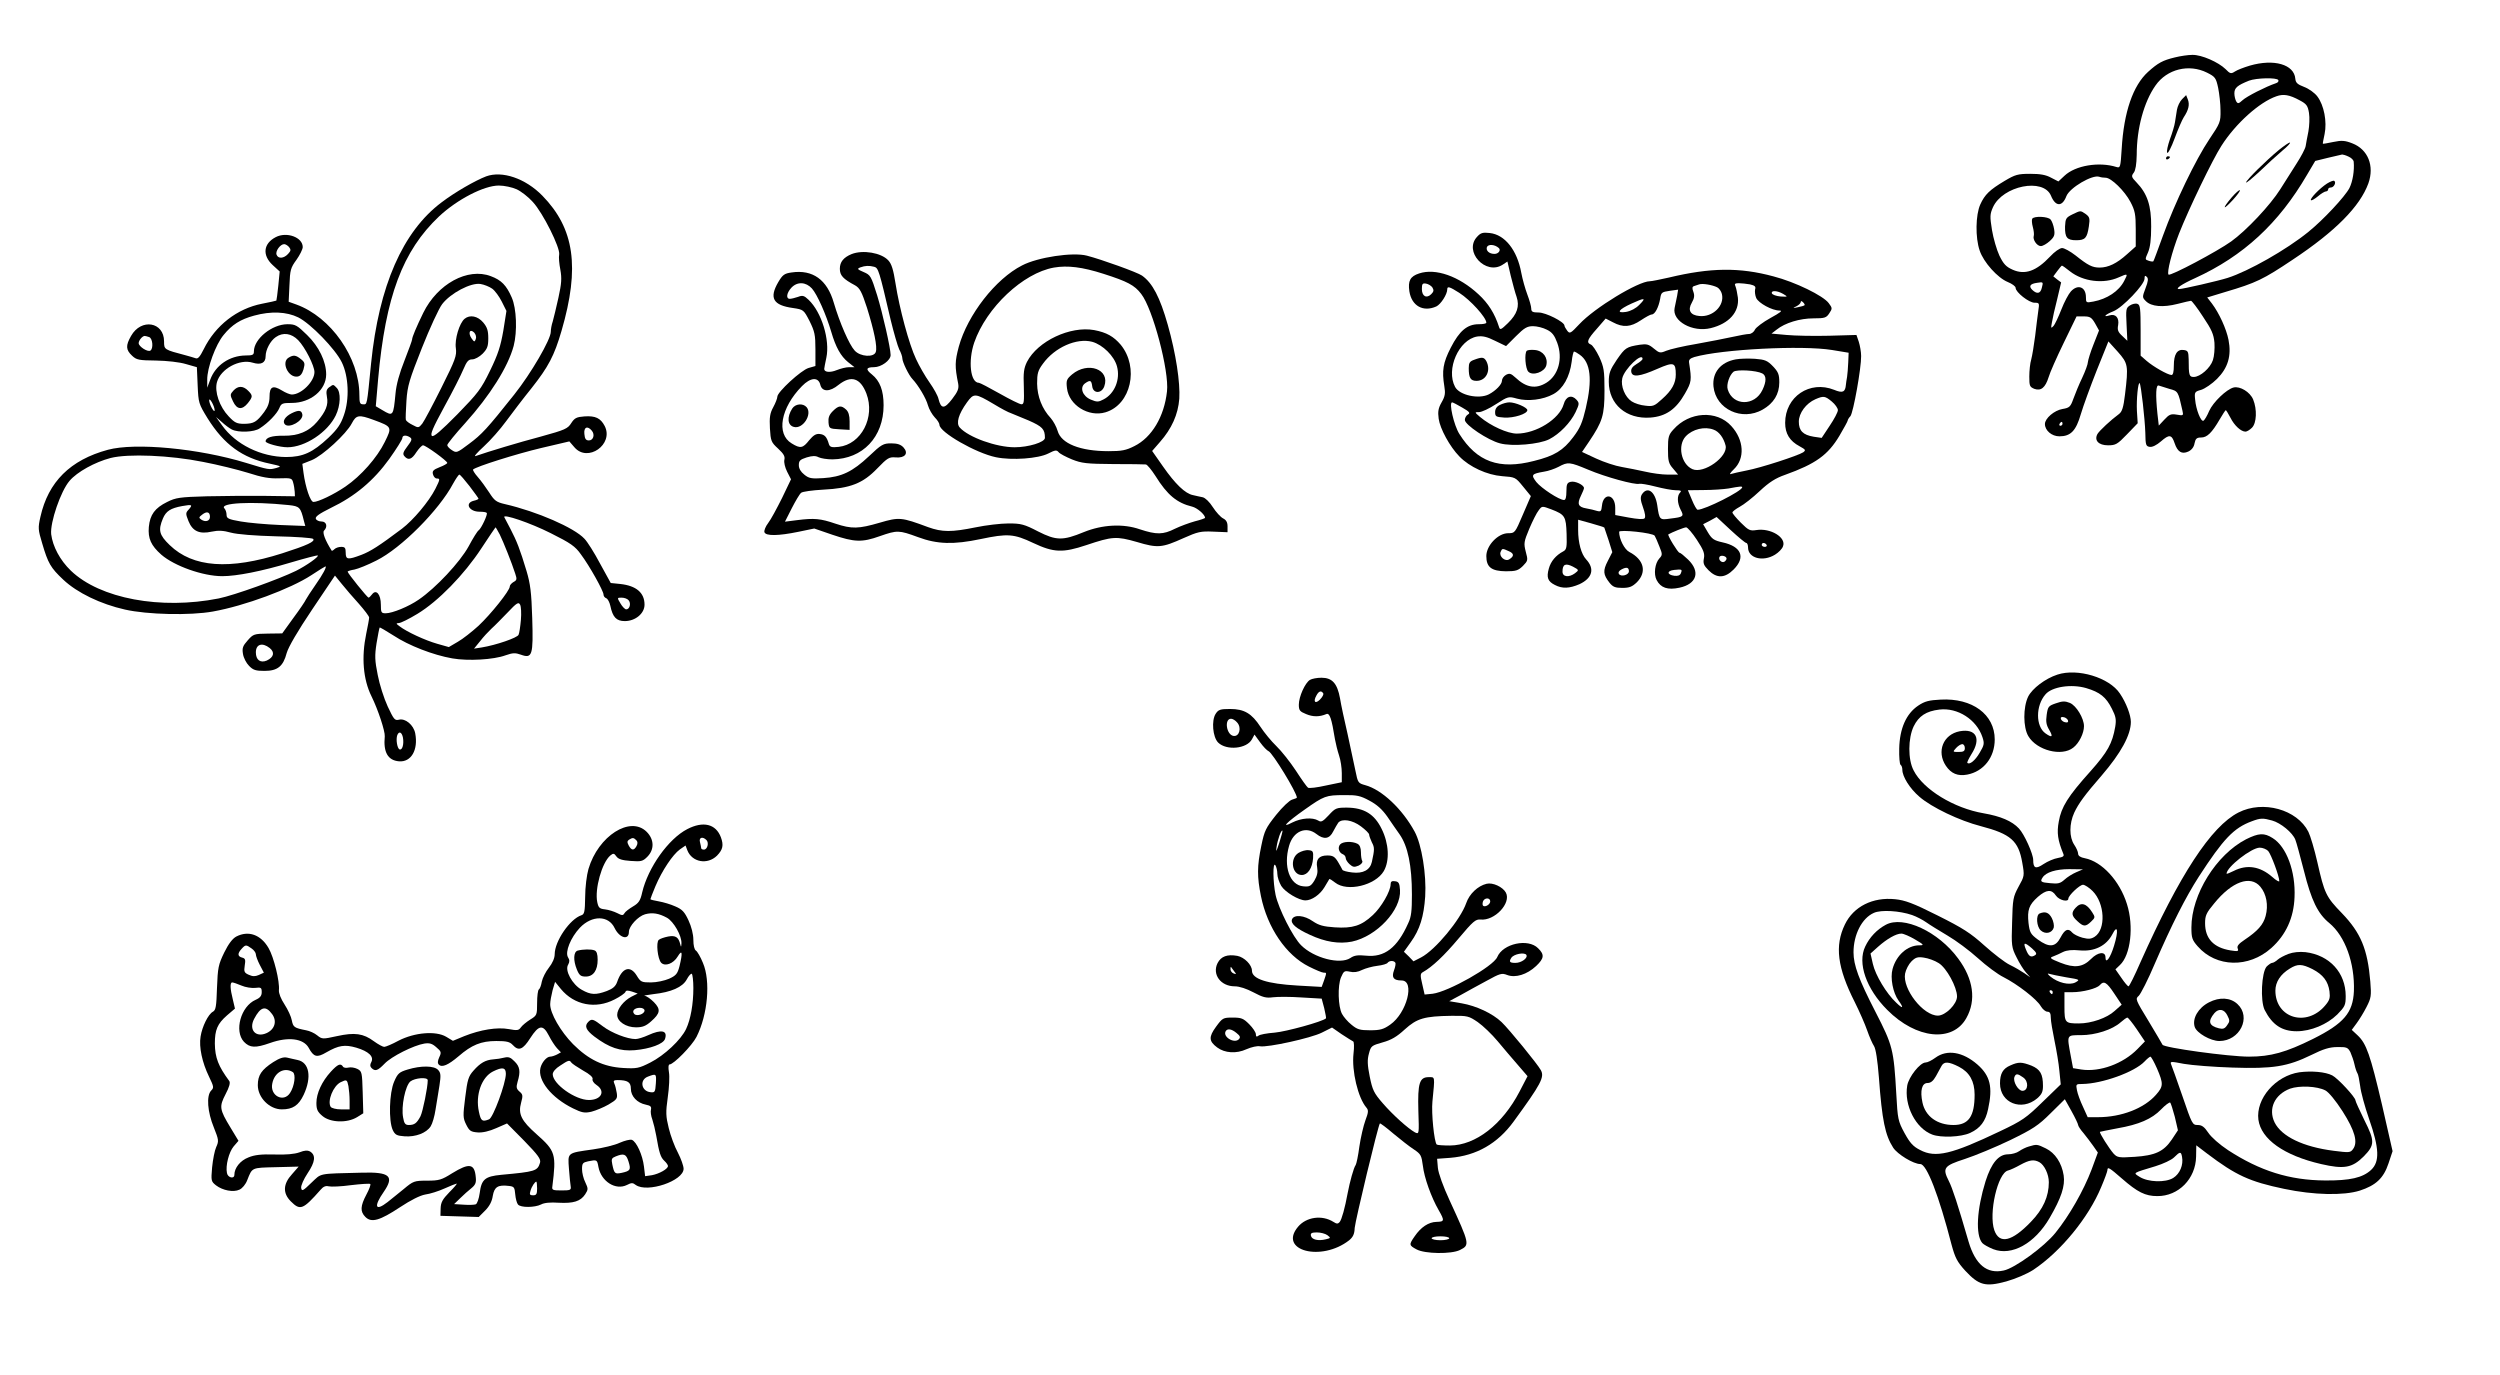  <svg version="1.0" xmlns="http://www.w3.org/2000/svg"
 width="1280pt" height="704pt" viewBox="0 0 1280 704"
 preserveAspectRatio="xMidYMid meet"><g transform="translate(0,704) scale(0.1,-0.1)"
fill="#000000" stroke="none">
<path d="M11135 6746 c-62 -15 -86 -28 -137 -74 -77 -70 -124 -205 -135 -395
-6 -94 -7 -98 -27 -92 -89 28 -210 8 -266 -45 l-31 -29 -37 19 c-27 15 -56 20
-107 20 -64 0 -77 -4 -131 -36 -77 -46 -102 -70 -125 -121 -24 -53 -26 -170
-3 -236 20 -60 92 -140 144 -161 22 -9 40 -22 40 -30 0 -22 68 -76 97 -76 25
0 25 -2 19 -42 -3 -24 -11 -81 -16 -128 -6 -47 -15 -101 -20 -120 -6 -19 -10
-59 -10 -88 0 -48 2 -53 26 -63 34 -12 56 6 73 60 6 22 41 101 77 175 l66 136
37 0 c32 0 40 -5 58 -36 l20 -36 -28 -71 c-16 -40 -28 -80 -29 -91 0 -10 -13
-46 -29 -80 -16 -33 -36 -82 -45 -107 -15 -42 -20 -47 -56 -53 -42 -7 -90 -48
-90 -77 0 -33 35 -63 74 -63 58 0 85 28 110 114 12 41 49 142 81 223 l60 149
48 -53 c53 -60 55 -70 37 -219 -8 -67 -15 -88 -31 -100 -40 -29 -100 -85 -110
-102 -18 -33 6 -58 54 -58 39 0 48 5 97 56 l55 57 -4 63 c-3 59 6 150 14 142
7 -7 27 -185 29 -253 1 -64 3 -70 23 -73 13 -2 35 9 57 28 42 37 55 36 70 -9
15 -45 37 -58 70 -43 17 8 29 23 32 42 5 24 11 30 34 30 30 0 55 24 95 93 15
26 29 47 31 47 2 0 13 -18 24 -39 20 -40 54 -71 77 -71 7 0 22 9 33 20 24 24
27 94 6 145 -16 38 -67 69 -100 61 -36 -9 -105 -75 -125 -120 -10 -24 -23 -46
-29 -50 -13 -8 -39 58 -43 109 -4 37 -2 40 31 49 19 6 56 31 81 56 56 56 75
118 59 200 -11 56 -48 137 -85 186 l-24 31 92 28 c159 47 194 64 345 165 220
146 345 273 388 391 32 90 -2 174 -82 205 -38 15 -55 16 -98 7 -28 -6 -52 -10
-53 -9 -1 1 3 23 9 50 13 63 -3 147 -37 192 -13 18 -44 40 -68 49 -34 13 -43
21 -45 42 -6 73 -109 103 -233 67 -30 -9 -64 -22 -76 -30 -20 -13 -25 -12 -48
12 -37 36 -123 74 -170 73 -22 0 -62 -6 -90 -13z m165 -78 c42 -21 46 -27 57
-78 6 -30 12 -82 12 -116 1 -58 -2 -65 -56 -145 -72 -107 -178 -328 -238 -494
-26 -71 -48 -132 -50 -133 -2 -2 -13 -1 -24 3 -19 6 -19 7 -3 43 11 26 16 66
16 132 1 107 -20 169 -75 226 -26 27 -28 32 -14 50 9 12 14 43 15 91 0 136 37
271 96 355 59 85 172 112 264 66z m365 -38 c3 -6 -2 -13 -12 -16 -51 -17 -151
-68 -171 -87 -20 -18 -24 -19 -32 -7 -5 8 -10 27 -10 42 0 28 15 41 75 65 37
14 142 17 150 3z m110 -104 c34 -18 41 -27 47 -64 4 -24 2 -67 -3 -95 -6 -29
-12 -62 -14 -75 -2 -13 -23 -53 -47 -90 -23 -37 -61 -96 -83 -131 -51 -81
-172 -210 -251 -267 -71 -51 -312 -179 -321 -170 -10 10 17 116 54 211 49 124
171 378 217 449 72 113 194 223 281 253 36 13 67 8 120 -21z m250 -288 c14 -6
26 -18 26 -27 4 -44 -5 -100 -22 -134 -23 -44 -135 -164 -211 -225 -112 -91
-306 -201 -413 -235 -47 -15 -229 -57 -248 -57 -23 0 13 25 82 56 247 113 428
280 573 529 l42 71 65 16 c36 8 69 16 73 17 4 0 19 -4 33 -11z m-1244 -108
c28 0 97 -67 127 -124 23 -44 27 -63 27 -140 l0 -88 -45 -40 c-52 -47 -96 -68
-140 -68 -37 0 -59 11 -123 62 -27 21 -58 38 -69 38 -12 0 -39 -19 -62 -44
-70 -74 -128 -95 -191 -67 -34 15 -47 29 -68 72 -14 30 -31 89 -38 131 -11 69
-11 81 5 117 50 110 258 152 297 59 23 -57 58 -58 79 -2 17 43 133 111 168 99
8 -3 22 -5 33 -5z m-183 -479 c67 -53 173 -66 250 -31 47 21 48 20 28 -18 -27
-53 -88 -93 -158 -106 -37 -7 -38 -6 -38 22 0 53 -41 69 -77 30 -12 -13 -34
-54 -49 -93 -15 -38 -33 -77 -41 -85 -12 -13 -13 -10 -7 20 3 19 15 73 27 119
l20 85 -20 15 -20 16 20 27 c12 16 22 28 24 28 3 0 21 -13 41 -29z m387 -87
c-17 -45 -17 -47 2 -66 28 -28 88 -33 162 -14 34 9 66 16 69 16 4 0 32 -36 61
-81 45 -67 55 -90 59 -134 2 -29 -1 -69 -8 -89 -13 -40 -65 -86 -98 -86 -23 0
-26 7 -26 90 -1 40 -4 45 -25 48 -34 5 -51 -22 -51 -80 0 -32 -4 -48 -12 -48
-20 1 -92 42 -127 72 l-31 27 0 129 c0 111 -2 131 -16 136 -9 4 -27 0 -39 -8
-20 -13 -21 -20 -17 -98 l4 -83 -26 25 c-22 20 -26 31 -21 56 6 37 -13 59 -45
49 -36 -11 -21 5 20 21 48 19 160 137 160 167 0 16 3 18 12 9 8 -8 7 -22 -7
-58z m-531 2 c-7 -30 -25 -33 -49 -10 -19 19 -11 31 25 36 32 5 32 5 24 -26z
m653 -517 c45 -12 45 -12 67 -111 6 -26 5 -27 -29 -21 -30 5 -39 1 -63 -25
l-29 -31 -7 61 c-10 99 -8 150 7 144 6 -2 31 -10 54 -17z m-547 -179 c0 -5 -5
-10 -11 -10 -5 0 -7 5 -4 10 3 6 8 10 11 10 2 0 4 -4 4 -10z"/>
<path d="M11172 6532 c-11 -11 -23 -36 -26 -54 -3 -18 -7 -46 -10 -63 -2 -16
-14 -56 -26 -88 -11 -32 -18 -63 -14 -69 4 -6 21 27 38 73 17 46 38 95 47 109
24 36 31 64 21 90 l-9 23 -21 -21z"/>
<path d="M11090 6229 c0 -5 5 -7 10 -4 6 3 10 8 10 11 0 2 -4 4 -10 4 -5 0
-10 -5 -10 -11z"/>
<path d="M11669 6273 c-67 -55 -169 -156 -169 -167 0 -5 30 20 68 55 37 36 90
84 117 107 28 23 45 42 39 42 -6 0 -30 -17 -55 -37z"/>
<path d="M11426 6029 c-50 -59 -46 -69 5 -14 23 25 40 48 37 51 -3 3 -22 -14
-42 -37z"/>
<path d="M11914 6100 c-37 -24 -89 -78 -82 -85 3 -3 19 6 36 20 16 14 35 25
41 25 6 0 11 5 11 10 0 6 6 10 14 10 16 0 29 27 17 34 -4 3 -21 -4 -37 -14z"/>
<path d="M10610 5942 c-32 -16 -35 -21 -37 -62 -1 -56 10 -70 57 -70 46 0 56
11 65 71 6 41 4 48 -16 63 -28 19 -25 19 -69 -2z"/>
<path d="M10405 5920 c-3 -5 -2 -24 3 -42 5 -18 7 -38 5 -45 -7 -19 16 -53 36
-53 10 0 31 12 46 26 23 21 27 31 22 61 -3 19 -11 41 -18 49 -13 16 -85 19
-94 4z"/>
<path d="M2489 6137 c-55 -21 -160 -81 -228 -133 -199 -149 -321 -428 -361
-824 -22 -223 -20 -210 -41 -210 -16 0 -19 7 -19 48 0 191 -146 399 -323 463
l-39 14 4 85 c3 78 6 89 36 130 17 24 32 54 32 65 0 50 -82 80 -138 51 -64
-33 -70 -93 -16 -143 l36 -33 -7 -72 c-4 -40 -9 -75 -10 -77 -2 -1 -35 -9 -73
-16 -128 -25 -239 -111 -299 -233 -20 -40 -30 -51 -42 -46 -9 3 -32 10 -51 15
-110 29 -110 29 -110 71 0 100 -117 120 -169 28 -28 -49 -27 -71 5 -101 23
-22 35 -24 123 -25 56 -1 120 -8 153 -18 l56 -16 4 -93 c4 -90 5 -94 51 -169
84 -134 178 -203 319 -232 59 -13 61 -14 33 -22 -37 -10 -38 -10 -155 26 -242
74 -568 105 -708 67 -192 -52 -305 -164 -345 -343 -13 -57 -12 -66 9 -136 30
-102 43 -125 108 -186 71 -67 191 -125 316 -153 114 -26 334 -31 450 -10 163
29 397 116 504 186 38 25 70 45 72 45 9 0 -13 -41 -51 -95 -23 -33 -45 -67
-49 -75 -3 -8 -32 -51 -64 -94 l-57 -79 -73 -1 c-71 -1 -75 -2 -104 -35 -25
-28 -29 -39 -24 -69 3 -20 17 -47 31 -61 21 -22 35 -26 79 -26 67 0 96 23 114
92 9 31 56 112 130 222 l117 174 35 -43 c19 -24 59 -70 88 -102 28 -32 52 -63
52 -70 0 -7 -7 -45 -15 -83 -25 -120 -16 -233 27 -320 34 -69 70 -179 68 -205
-8 -82 16 -123 73 -128 62 -5 99 58 83 143 -8 43 -51 79 -84 70 -21 -5 -26 2
-57 68 -19 41 -42 113 -51 161 -15 74 -16 99 -6 163 7 42 14 78 16 80 1 2 33
-17 71 -41 77 -51 203 -100 301 -117 80 -14 211 -7 273 16 37 13 50 13 78 3
58 -21 64 -4 58 187 -4 133 -10 177 -29 241 -34 113 -50 153 -82 215 -16 30
-30 57 -32 61 -9 19 133 -29 238 -82 102 -51 125 -67 154 -108 45 -60 116
-188 116 -206 0 -8 6 -16 14 -19 8 -3 17 -21 21 -39 12 -58 31 -78 74 -78 54
0 101 39 101 84 0 61 -42 97 -124 106 l-49 5 -55 100 c-29 55 -65 112 -80 127
-52 56 -242 139 -407 177 -44 10 -54 18 -80 59 -17 26 -43 62 -59 80 -16 18
-26 35 -24 38 15 15 222 80 348 110 l145 34 26 -30 c68 -80 203 15 155 109
-21 40 -47 53 -104 49 -40 -3 -50 -8 -67 -34 -18 -29 -32 -35 -155 -69 -117
-31 -269 -77 -335 -100 -11 -4 8 18 42 49 34 31 85 89 114 129 29 39 87 116
130 169 87 110 117 167 154 294 95 326 66 524 -98 692 -87 89 -206 129 -288
99z m156 -66 c22 -10 60 -39 83 -65 52 -56 141 -235 135 -269 -3 -13 0 -48 6
-78 8 -44 6 -71 -10 -144 -11 -49 -24 -104 -29 -121 -6 -17 -10 -41 -10 -53 0
-39 -101 -213 -187 -321 -140 -176 -166 -204 -232 -253 -61 -46 -64 -47 -87
-32 -13 8 -24 20 -24 26 0 6 41 57 92 113 126 140 219 287 248 395 19 73 15
192 -10 248 -27 62 -53 89 -107 109 -118 45 -273 -39 -346 -188 -35 -72 -57
-124 -57 -136 0 -5 -18 -54 -39 -108 -26 -65 -42 -123 -46 -169 -11 -116 -12
-118 -67 -85 l-34 20 12 139 c38 423 125 656 312 833 93 87 230 158 306 158
28 0 69 -9 91 -19z m-1165 -296 c10 -13 10 -19 -5 -35 -22 -24 -51 -26 -59 -4
-7 18 19 54 39 54 7 0 18 -7 25 -15z m1040 -213 c14 -10 36 -40 49 -66 l24
-48 -16 -101 c-14 -80 -27 -121 -68 -205 -46 -95 -62 -115 -167 -223 -84 -85
-121 -117 -130 -111 -11 7 4 41 62 148 42 76 86 163 98 192 18 42 26 52 46 52
13 0 37 13 53 29 24 25 29 38 29 79 0 40 -6 57 -26 81 -28 33 -68 41 -95 19
-27 -22 -52 -106 -45 -151 5 -38 -2 -58 -74 -202 -44 -88 -88 -171 -98 -184
-18 -22 -20 -23 -49 -7 -17 8 -33 20 -35 26 -2 6 0 50 3 98 5 77 15 108 79
270 40 101 87 203 104 225 43 56 147 111 196 103 19 -3 46 -14 60 -24z m-993
-147 c64 -32 190 -162 223 -230 35 -71 40 -188 11 -270 -16 -47 -33 -72 -79
-116 -81 -76 -131 -99 -218 -99 -128 1 -257 64 -327 162 l-31 43 30 -26 c16
-15 39 -32 51 -38 33 -17 115 -14 143 6 44 28 88 75 100 103 10 25 16 27 64
27 96 0 176 66 176 146 0 66 -37 143 -98 202 -51 50 -60 55 -100 55 -79 0
-172 -75 -172 -139 0 -18 -6 -21 -42 -21 -83 -1 -155 -50 -182 -125 l-15 -40
0 41 c-1 59 43 180 84 229 43 53 86 80 156 99 87 24 167 20 226 -9z m909 -111
c-6 -16 -8 -16 -22 4 -19 28 -8 51 14 29 8 -9 12 -23 8 -33z m-909 -6 c35 -36
83 -131 83 -163 0 -48 -67 -115 -116 -115 -9 0 -32 9 -51 21 -46 28 -63 20
-63 -32 0 -30 -8 -52 -27 -78 -39 -52 -53 -60 -102 -61 -38 0 -49 5 -80 38
-47 49 -74 127 -60 176 19 67 115 120 183 99 42 -13 66 -1 66 33 0 33 24 79
52 98 37 26 80 20 115 -16z m-763 16 c18 -7 22 -59 6 -69 -14 -9 -60 21 -60
38 0 14 19 37 31 37 4 0 14 -3 23 -6z m335 -374 c0 -9 -6 -4 -14 10 -8 14 -14
32 -14 40 0 9 6 4 14 -10 8 -14 14 -32 14 -40z m814 -50 c95 -35 95 -36 57
-113 -39 -80 -122 -174 -201 -228 -60 -41 -140 -79 -164 -79 -16 0 -41 75 -51
149 l-6 46 48 19 c56 23 177 134 205 188 23 44 36 46 112 18z m1117 -55 c17
-20 8 -50 -15 -50 -15 0 -21 8 -23 33 -4 35 16 44 38 17z m-931 -34 c12 -8 10
-16 -13 -46 -22 -29 -25 -39 -16 -50 20 -24 38 -18 62 20 13 19 28 35 34 35
14 0 124 -80 124 -90 0 -4 -18 -14 -39 -22 -33 -13 -39 -20 -34 -37 3 -12 12
-21 19 -21 18 0 18 -3 -7 -53 -33 -65 -113 -160 -171 -204 -117 -88 -161 -116
-208 -134 -69 -26 -80 -25 -80 11 0 25 -4 30 -23 30 -13 0 -28 -5 -35 -12 -6
-6 -13 -10 -14 -7 -34 54 -48 93 -39 102 20 20 13 47 -13 47 -13 0 -26 6 -29
14 -4 11 18 26 76 55 125 60 220 140 300 251 37 52 67 100 67 107 0 15 19 17
39 4z m-1059 -126 c74 -14 178 -40 230 -56 71 -23 110 -30 159 -28 62 2 66 1
72 -22 4 -13 7 -34 8 -47 l1 -23 -147 2 c-82 1 -218 0 -303 -2 -141 -4 -160
-7 -204 -29 -63 -31 -88 -65 -94 -128 -5 -59 11 -95 64 -142 67 -58 213 -110
312 -110 74 0 201 25 351 70 74 22 136 38 138 36 7 -6 -58 -52 -112 -79 -86
-42 -316 -125 -395 -141 -297 -59 -608 -1 -757 142 -56 54 -93 124 -101 187
-6 60 49 221 94 273 39 46 130 96 210 117 90 23 305 14 474 -20z m1364 -124
c25 -33 46 -62 46 -64 0 -3 -11 -8 -25 -11 -47 -12 -23 -56 30 -56 18 0 34 -2
37 -6 7 -6 -28 -80 -41 -89 -6 -3 -29 -40 -52 -83 -44 -80 -167 -212 -255
-272 -50 -35 -135 -70 -169 -70 -23 0 -25 4 -25 44 0 53 -24 81 -45 53 -7 -9
-15 -17 -18 -17 -6 0 -107 125 -107 133 0 3 16 8 35 11 19 4 69 24 112 46 127
63 321 258 393 394 14 25 28 46 32 46 4 0 27 -27 52 -59z m-926 -97 c56 -6 61
-11 78 -81 l7 -26 -129 5 c-71 3 -162 11 -201 18 -64 11 -73 16 -73 34 0 12
-5 27 -11 33 -28 28 137 37 329 17z m-512 -23 c-16 -17 -16 -21 -1 -59 21 -52
56 -68 119 -54 33 7 59 6 98 -5 33 -9 122 -16 233 -19 99 -2 183 -8 188 -13
13 -13 -30 -33 -158 -74 -270 -86 -457 -73 -576 42 -54 52 -60 76 -35 136 16
38 39 53 99 64 51 9 55 7 33 -18z m109 -37 c0 -22 -23 -29 -45 -14 -13 9 -12
12 5 25 24 19 40 14 40 -11z m1484 -91 c19 -39 61 -144 79 -200 10 -29 8 -34
-9 -43 -10 -6 -19 -16 -19 -23 0 -21 -97 -142 -160 -201 -33 -30 -81 -68 -106
-82 l-46 -27 -60 17 c-60 17 -156 61 -193 90 -18 13 -18 15 -3 16 10 0 52 21
95 47 106 64 239 200 328 336 39 59 71 107 72 107 2 0 11 -17 22 -37z m660
-337 c13 -16 5 -46 -13 -46 -6 0 -20 14 -29 30 -18 30 -18 30 6 30 14 0 30 -6
36 -14z m-552 -100 c-3 -34 -8 -68 -12 -76 -5 -15 -115 -53 -189 -65 l-39 -6
31 38 c16 21 43 50 58 64 16 14 53 52 83 83 47 50 56 55 64 40 5 -9 7 -44 4
-78z m-1286 -144 c27 -22 21 -47 -15 -64 -33 -14 -56 3 -56 42 0 42 33 52 71
22z m682 -458 c6 -34 -3 -66 -17 -61 -12 4 -20 51 -12 73 9 22 23 16 29 -12z"/>
<path d="M1685 5057 c-14 -11 -16 -21 -11 -50 8 -40 -6 -74 -50 -126 -42 -50
-97 -73 -172 -72 -59 1 -92 -9 -92 -29 0 -10 72 -30 112 -30 89 0 205 76 247
163 25 52 27 119 5 141 -19 19 -16 19 -39 3z"/>
<path d="M1493 4924 c-34 -17 -49 -42 -34 -57 22 -22 95 19 89 51 -4 22 -19
24 -55 6z"/>
<path d="M1478 5209 c-40 -23 -2 -104 45 -97 15 2 24 14 31 37 8 30 7 36 -13
52 -26 21 -38 23 -63 8z"/>
<path d="M1195 5040 c-17 -19 -18 -22 -2 -55 20 -43 47 -45 76 -9 26 33 26 39
1 64 -26 26 -52 25 -75 0z"/>
<path d="M7563 5828 c-71 -75 44 -200 131 -143 l24 16 17 -73 c10 -40 23 -89
30 -108 16 -48 3 -88 -44 -134 -36 -35 -41 -37 -46 -20 -22 69 -55 121 -105
167 -100 93 -220 135 -304 107 -46 -15 -58 -38 -50 -92 12 -75 71 -107 138
-77 23 11 56 62 56 88 0 17 12 13 61 -18 58 -37 139 -127 139 -153 0 -5 -17
-8 -39 -8 -59 0 -99 -34 -143 -120 -40 -78 -46 -118 -33 -198 6 -35 4 -51 -14
-82 -17 -30 -20 -47 -15 -84 7 -51 57 -143 106 -193 52 -54 142 -95 219 -101
67 -5 68 -5 107 -53 l40 -49 -41 -95 c-40 -94 -41 -95 -75 -95 -52 0 -112 -63
-112 -117 0 -57 26 -77 100 -78 52 0 63 4 87 27 26 27 27 29 15 73 -11 43 -10
51 18 118 17 40 38 82 48 94 17 23 17 23 65 5 70 -27 75 -36 78 -126 2 -68 0
-80 -17 -89 -38 -20 -64 -51 -74 -88 -13 -46 -5 -66 31 -84 38 -20 75 -18 126
4 66 31 79 79 34 127 -25 27 -41 85 -41 151 l0 52 65 -18 c36 -10 67 -20 69
-22 1 -2 11 -31 22 -65 l19 -61 -23 -45 c-26 -50 -24 -70 9 -112 17 -21 29
-26 65 -26 37 0 51 6 75 29 52 53 36 116 -39 155 -25 13 -52 66 -52 103 0 13
173 -5 182 -20 4 -7 15 -31 24 -55 16 -39 16 -44 0 -61 -23 -25 -30 -81 -14
-111 21 -40 57 -52 117 -39 89 19 108 82 44 144 -20 19 -39 35 -44 35 -8 0
-63 90 -57 94 19 11 81 36 91 36 7 0 32 -29 55 -64 34 -52 41 -70 36 -95 -5
-25 -1 -36 24 -61 42 -42 83 -41 128 4 63 63 40 118 -56 139 -45 10 -55 17
-76 52 l-24 41 35 18 34 19 72 -67 c39 -36 75 -66 80 -66 5 0 9 -11 9 -23 0
-55 76 -75 138 -37 18 11 37 30 41 43 18 45 -64 95 -137 83 -32 -5 -40 -1 -79
38 -24 24 -43 47 -43 52 0 5 17 18 37 29 21 11 67 47 103 81 48 45 81 66 130
83 156 56 219 101 278 200 23 39 42 74 42 77 0 4 6 15 14 23 15 18 56 248 55
308 0 21 -6 54 -12 73 l-12 35 -140 -4 c-78 -2 -175 0 -218 4 l-77 7 26 20
c43 35 120 58 189 58 58 0 66 3 81 26 16 24 16 27 -3 52 -28 38 -171 108 -283
137 -174 47 -322 45 -535 -6 -45 -10 -88 -19 -98 -19 -59 0 -283 -136 -361
-220 -45 -48 -49 -50 -62 -33 -7 10 -14 21 -14 26 0 19 -96 67 -132 67 -31 0
-38 4 -38 20 0 11 -9 43 -20 72 -11 29 -25 79 -31 111 -21 116 -84 196 -162
204 -35 4 -46 1 -64 -19z m111 -58 c12 -11 -2 -30 -22 -30 -28 0 -45 17 -39
35 7 16 40 14 61 -5z m-340 -202 c8 -14 7 -21 -6 -34 -24 -24 -48 -11 -48 26
0 26 3 31 21 28 12 -2 27 -11 33 -20z m1458 1 c10 -5 21 -21 24 -34 15 -60
-47 -120 -115 -113 -47 4 -61 30 -39 68 13 23 15 37 8 56 -7 18 -6 26 3 29 6
2 19 6 27 9 18 6 68 -3 92 -15z m168 15 c25 -6 31 -11 26 -26 -2 -11 0 -31 6
-44 12 -26 81 -64 119 -64 18 0 5 -10 -46 -38 -38 -21 -74 -48 -80 -60 -5 -12
-19 -22 -30 -22 -11 0 -49 -7 -85 -15 -36 -8 -119 -24 -185 -36 -66 -11 -135
-27 -154 -35 -31 -13 -35 -12 -64 12 -25 21 -36 24 -71 19 -69 -11 -75 -15
-118 -77 -35 -52 -41 -69 -41 -113 0 -115 90 -192 213 -183 79 6 131 42 177
123 34 60 35 67 21 159 -2 14 5 21 27 28 141 40 552 61 705 36 l85 -14 -2 -49
c-1 -28 -4 -61 -6 -75 -3 -14 -5 -32 -6 -40 -3 -38 -17 -44 -60 -26 -125 50
-251 -35 -251 -169 0 -55 23 -93 74 -120 31 -17 33 -20 18 -31 -26 -17 -219
-80 -290 -93 -35 -7 -71 -15 -80 -18 -9 -4 -3 7 15 24 58 55 53 150 -13 222
-74 82 -215 74 -296 -18 -25 -27 -28 -39 -28 -100 0 -60 3 -74 26 -100 l26
-31 -54 0 c-29 0 -80 7 -114 15 -34 8 -88 18 -120 24 -32 5 -92 25 -131 43
l-73 34 36 53 c69 103 79 134 79 261 0 104 -3 120 -27 173 -15 31 -34 60 -43
63 -24 10 -18 26 31 81 l45 52 37 -19 c52 -28 91 -25 143 10 24 16 49 30 56
30 16 0 35 36 43 80 5 33 8 35 49 41 l43 6 -5 -31 c-3 -17 -9 -45 -13 -63 -14
-67 92 -126 185 -103 94 23 147 83 139 156 -3 21 -8 47 -12 57 -7 14 -3 17 17
17 13 0 39 -3 57 -6z m170 -49 c25 -15 25 -15 -14 -13 -22 2 -41 9 -44 16 -5
16 27 15 58 -3z m-736 -55 c-18 -19 -45 -33 -69 -37 -52 -8 -39 12 29 43 68
31 76 30 40 -6z m845 -3 c-2 -2 -17 -7 -34 -10 -27 -6 -28 -5 -7 5 12 6 22 16
22 22 0 6 4 6 12 -2 6 -6 10 -13 7 -15z m-1319 -125 c27 -13 39 -29 53 -67 30
-81 6 -167 -56 -205 -54 -33 -103 -25 -158 27 -23 21 -30 23 -48 14 -12 -7
-21 -20 -21 -30 0 -19 -31 -51 -67 -70 -51 -26 -150 -5 -173 38 -48 90 19 242
113 258 28 4 50 -1 92 -22 l56 -27 51 51 c42 42 57 51 87 51 20 0 52 -8 71
-18z m168 -128 c56 -39 66 -127 31 -275 -17 -72 -29 -101 -64 -147 -51 -68
-96 -96 -201 -122 -178 -46 -292 -5 -382 138 -28 44 -55 162 -37 162 3 0 27
-12 52 -27 37 -21 42 -28 29 -35 -9 -5 -16 -18 -16 -28 0 -25 118 -104 180
-120 62 -17 201 -5 252 21 53 27 109 85 135 139 19 41 20 46 5 63 -25 28 -55
18 -66 -23 -22 -76 -141 -150 -240 -150 -47 0 -133 39 -188 85 -29 25 -29 25
-5 25 13 0 52 18 87 41 62 40 64 40 107 28 56 -15 133 -6 186 23 50 27 84 89
94 166 3 29 9 52 12 52 4 0 17 -7 29 -16z m322 -22 c0 -4 -14 -16 -31 -26 -21
-13 -29 -24 -27 -39 4 -30 42 -26 135 15 83 36 93 33 93 -30 0 -44 -20 -81
-71 -126 -38 -35 -46 -38 -85 -33 -24 2 -55 12 -70 22 -34 22 -57 78 -48 118
10 47 104 137 104 99z m969 -218 c17 -14 31 -34 31 -44 0 -10 -19 -46 -42 -80
l-41 -62 -41 6 c-55 9 -76 31 -76 77 0 44 37 94 85 115 42 18 49 17 84 -12z
m-605 -144 c28 -10 51 -42 61 -81 14 -57 -112 -147 -170 -121 -58 26 -77 122
-34 168 35 37 97 52 143 34z m-642 -205 c87 -37 240 -79 261 -72 6 2 44 -4 82
-14 39 -10 86 -19 105 -19 26 0 31 -3 22 -12 -16 -16 -15 -53 3 -88 18 -34 15
-37 -52 -45 -56 -8 -57 -8 -68 69 -11 71 -51 98 -79 54 -8 -14 -7 -29 6 -65
11 -30 14 -51 8 -57 -6 -6 -36 -4 -80 4 l-70 13 0 37 c0 71 -61 80 -68 11 -3
-29 -6 -32 -25 -27 -12 4 -37 10 -55 13 -42 7 -48 23 -28 64 9 18 16 36 16 40
0 16 -46 38 -68 32 -18 -4 -22 -12 -22 -49 0 -29 -4 -44 -12 -44 -25 0 -116
60 -142 92 -28 37 -25 42 39 53 22 3 56 15 75 25 48 26 56 25 152 -15z m788
-90 c0 -19 -191 -115 -228 -115 -5 0 -18 23 -29 50 l-21 50 81 1 c45 0 102 4
127 8 59 11 70 12 70 6z m125 -295 c3 -5 -1 -10 -9 -10 -9 0 -16 5 -16 10 0 6
4 10 9 10 6 0 13 -4 16 -10z m-1320 -32 c28 -12 28 -26 2 -42 -21 -13 -53 15
-44 38 8 19 9 19 42 4z m1115 -38 c0 -5 -5 -12 -11 -16 -14 -8 -33 11 -25 25
7 11 36 4 36 -9z m-787 -41 c32 -17 32 -18 11 -34 -31 -23 -64 -19 -64 8 0 38
15 45 53 26z m287 -24 c0 -19 -40 -30 -51 -14 -5 8 0 17 14 24 25 13 37 10 37
-10z m266 -10 c-4 -11 -15 -15 -33 -13 -39 5 -40 26 -1 30 40 4 42 3 34 -17z"/>
<path d="M8887 5200 c-77 -14 -121 -67 -114 -139 12 -116 145 -179 252 -118
56 32 85 79 85 139 0 41 -5 53 -32 82 -29 30 -41 35 -93 39 -33 2 -77 1 -98
-3z m136 -72 c21 -11 22 -40 1 -84 -40 -85 -152 -83 -178 2 -8 25 9 74 30 91
17 12 116 7 147 -9z"/>
<path d="M7817 5244 c-13 -13 -7 -92 8 -107 22 -23 83 -2 92 32 10 39 -16 75
-58 79 -19 2 -38 0 -42 -4z"/>
<path d="M7548 5198 c-23 -8 -28 -16 -28 -43 0 -50 9 -65 40 -65 49 0 75 53
50 101 -12 21 -22 22 -62 7z"/>
<path d="M7680 4967 c-17 -8 -25 -21 -25 -37 0 -23 5 -25 47 -28 49 -3 118 19
118 38 0 14 -61 40 -92 40 -13 0 -34 -6 -48 -13z"/>
<path d="M4360 5739 c-41 -17 -60 -40 -60 -75 0 -34 16 -52 78 -85 24 -14 34
-32 61 -115 36 -116 54 -200 45 -226 -9 -29 -79 -25 -108 7 -28 30 -77 143
-107 245 -34 118 -108 171 -216 155 -37 -5 -46 -12 -68 -49 -48 -82 -27 -119
75 -133 54 -8 55 -9 85 -67 26 -53 30 -70 30 -145 l0 -85 -35 -10 c-38 -11
-160 -123 -160 -147 0 -8 -9 -32 -21 -54 -17 -31 -20 -52 -17 -108 4 -65 6
-71 42 -104 29 -27 36 -40 32 -57 -3 -13 3 -39 14 -61 l20 -39 -46 -96 c-26
-52 -57 -110 -71 -128 -14 -18 -22 -40 -19 -47 7 -20 71 -19 173 2 l82 17 93
-32 c113 -38 151 -40 243 -7 89 31 97 31 195 -5 99 -37 183 -39 321 -10 138
29 170 27 269 -20 106 -50 152 -51 272 -11 134 45 154 46 259 16 107 -32 128
-30 239 20 72 32 87 36 152 33 l73 -3 0 30 c0 21 -7 33 -23 41 -12 6 -36 32
-52 57 -17 27 -39 48 -52 51 -13 3 -35 7 -50 11 -40 8 -90 56 -153 146 l-56
80 40 46 c60 68 93 141 99 222 5 82 -17 230 -59 378 -40 141 -78 214 -132 252
-22 16 -208 83 -282 102 -72 19 -252 -8 -332 -50 -136 -69 -279 -253 -324
-416 -20 -76 -21 -100 -3 -190 4 -24 -1 -39 -31 -78 -40 -52 -57 -52 -70 1 -3
15 -24 53 -46 84 -22 31 -53 85 -69 120 -36 76 -85 259 -105 387 -11 70 -20
100 -37 118 -36 39 -130 55 -188 32z m116 -65 c21 -6 25 -17 84 -271 16 -66
36 -135 44 -152 9 -16 16 -37 16 -46 0 -18 33 -87 52 -106 30 -32 70 -99 79
-134 6 -21 22 -48 35 -62 13 -13 24 -30 24 -38 0 -38 187 -145 289 -166 82
-17 217 -7 268 19 35 18 43 19 53 7 6 -8 37 -24 68 -37 50 -20 75 -23 212 -24
85 0 160 -1 167 -2 7 -1 29 -28 49 -59 61 -98 110 -138 188 -157 25 -6 65 -40
66 -57 0 -3 -24 -11 -52 -18 -29 -8 -75 -25 -102 -38 -61 -31 -95 -31 -180 -3
-86 30 -192 24 -286 -14 -109 -45 -142 -44 -235 3 -71 37 -88 41 -151 41 -40
0 -116 -9 -169 -20 -123 -25 -171 -25 -243 1 -137 51 -148 52 -247 23 -110
-32 -143 -33 -228 -5 -76 26 -108 29 -195 18 l-63 -8 35 69 c19 37 40 73 48
79 7 6 58 13 113 16 139 7 203 32 277 109 52 54 61 59 94 56 48 -4 67 21 40
51 -14 15 -31 21 -63 21 -40 0 -50 -5 -114 -66 -84 -79 -140 -106 -234 -112
-61 -4 -74 -1 -97 18 -18 14 -28 31 -28 48 0 23 6 29 40 40 30 9 46 9 61 1 12
-6 44 -11 71 -11 155 2 262 114 262 277 0 76 -19 125 -60 158 -33 26 -30 37
11 37 37 0 85 35 85 62 0 35 -41 214 -69 306 -31 99 -34 104 -69 119 -33 14
-35 17 -17 24 25 9 44 10 71 3z m1174 -36 c122 -39 159 -58 193 -103 59 -75
144 -395 132 -499 -14 -129 -78 -236 -167 -280 -43 -22 -66 -26 -132 -26 -146
0 -243 39 -261 104 -6 21 -22 50 -35 65 -45 48 -69 111 -70 177 0 52 4 67 30
102 60 83 172 133 252 112 54 -15 113 -73 127 -126 18 -66 -12 -140 -69 -169
-26 -14 -34 -14 -65 -1 -43 18 -58 62 -30 83 27 19 33 16 37 -14 4 -39 48 -40
62 -1 31 87 -84 129 -165 61 -28 -24 -31 -31 -26 -71 10 -86 110 -149 197
-123 131 39 173 230 78 346 -36 42 -72 63 -136 75 -122 22 -289 -56 -344 -163
-16 -33 -19 -55 -16 -128 2 -75 1 -89 -12 -89 -9 0 -59 25 -112 55 -53 30
-101 55 -106 55 -44 0 -56 112 -24 206 62 179 250 356 408 384 70 12 145 3
254 -32z m-1493 -75 c27 -30 73 -134 99 -222 23 -79 49 -125 86 -155 l33 -26
-28 0 c-15 0 -43 -7 -63 -15 -34 -14 -64 -11 -64 6 0 4 5 30 11 58 19 90 -24
232 -91 296 -23 22 -31 24 -54 15 -15 -5 -34 -10 -42 -10 -21 0 -17 30 8 57
30 32 74 30 105 -4z m43 -493 c9 -37 48 -38 94 0 64 50 111 35 142 -45 46
-121 -26 -260 -142 -273 -36 -4 -45 -1 -50 14 -11 38 -22 49 -47 52 -19 2 -32
-6 -54 -32 -32 -41 -45 -44 -90 -16 -80 48 -56 182 53 293 44 45 84 48 94 7z
m890 -100 c36 -22 74 -42 85 -45 11 -4 52 -21 92 -38 70 -31 83 -44 83 -89 0
-22 -84 -48 -155 -48 -94 0 -236 51 -281 101 -20 22 -7 68 37 129 35 48 41 48
139 -10z"/>
<path d="M4056 4948 c-28 -44 -24 -86 9 -94 46 -12 95 65 65 101 -19 22 -58
18 -74 -7z"/>
<path d="M4264 4935 c-19 -19 -24 -34 -22 -58 3 -31 4 -32 56 -35 l52 -3 0 44
c0 30 -6 49 -18 60 -25 23 -39 21 -68 -8z"/>
<path d="M10534 3586 c-62 -20 -129 -71 -150 -113 -26 -54 -26 -157 1 -202 43
-73 171 -106 230 -59 30 23 55 74 55 110 0 40 -39 105 -72 119 -25 10 -38 10
-72 -2 -38 -13 -41 -17 -47 -59 -5 -35 -2 -52 13 -77 21 -36 15 -42 -19 -18
-51 36 -51 142 0 200 33 39 132 54 208 32 71 -21 102 -46 132 -106 20 -39 23
-55 17 -92 -15 -86 -39 -129 -126 -227 -117 -130 -150 -184 -163 -258 -11 -58
-5 -97 23 -165 6 -13 -1 -17 -28 -22 -19 -3 -52 -17 -73 -31 -40 -27 -53 -22
-53 21 0 31 -46 133 -73 161 -35 38 -94 63 -181 78 -152 26 -309 122 -358 219
-30 56 -29 165 0 226 26 53 64 78 132 86 93 11 190 -51 220 -141 11 -33 9 -41
-14 -80 -23 -40 -52 -63 -63 -52 -3 2 7 22 21 45 51 80 24 132 -60 117 -85
-16 -120 -104 -71 -177 27 -40 61 -54 109 -45 84 16 141 88 141 180 0 128
-115 213 -277 204 -59 -3 -81 -8 -115 -31 -61 -41 -95 -117 -97 -220 -1 -42 2
-80 7 -83 5 -3 9 -14 9 -25 0 -35 38 -96 87 -138 63 -55 206 -123 315 -151
153 -40 193 -75 212 -187 12 -67 11 -69 -19 -123 -28 -52 -30 -63 -33 -182 -4
-120 -3 -129 23 -180 14 -29 36 -64 48 -77 l22 -25 -30 21 c-16 11 -50 31 -75
43 -25 12 -83 57 -130 99 -71 64 -110 89 -240 154 -125 63 -167 78 -217 83
-115 12 -213 -38 -257 -129 -53 -109 -39 -221 50 -397 24 -48 53 -114 64 -146
11 -32 27 -68 35 -80 9 -14 18 -72 25 -161 16 -219 32 -295 73 -359 22 -34
104 -84 139 -84 33 0 95 -161 160 -413 18 -66 28 -87 70 -133 70 -75 103 -84
210 -55 49 14 105 38 138 59 140 93 283 267 348 424 18 42 32 81 32 87 0 19
11 12 74 -43 80 -70 120 -90 181 -90 109 -1 197 89 199 202 l1 58 55 -42 c148
-112 218 -144 395 -181 152 -32 304 -35 387 -9 83 27 122 64 147 139 l21 63
-54 237 c-60 256 -80 314 -125 356 l-30 28 25 34 c14 19 37 56 51 84 23 45 25
56 19 129 -14 167 -49 250 -145 350 -82 84 -90 102 -126 261 -15 66 -36 136
-46 156 -58 115 -233 163 -358 99 -140 -71 -302 -319 -502 -767 -29 -67 -57
-123 -61 -123 -4 0 -21 20 -37 44 l-30 43 23 22 c55 51 72 199 36 312 -37 119
-128 218 -216 235 -22 4 -34 12 -34 23 0 9 -9 30 -20 46 -26 39 -26 107 0 164
22 47 54 91 141 191 98 114 149 207 149 274 0 34 -24 98 -56 145 -54 82 -217
131 -320 97z m54 -234 c3 -9 -2 -13 -14 -10 -9 1 -19 9 -22 16 -3 9 2 13 14
10 9 -1 19 -9 22 -16z m-528 -142 c0 -16 -7 -20 -32 -20 -30 0 -31 0 -13 20
10 11 24 20 32 20 7 0 13 -9 13 -20z m1573 -371 c44 -12 105 -62 119 -98 6
-14 25 -86 44 -159 38 -152 71 -220 130 -268 81 -67 131 -205 126 -349 -5
-110 -51 -165 -209 -244 -139 -69 -217 -91 -328 -91 -104 0 -438 46 -443 61
-2 5 -35 60 -72 122 -66 108 -68 113 -50 128 10 9 48 83 83 166 87 201 158
340 224 443 127 196 180 251 272 285 45 17 57 17 104 4z m-1003 -265 c-19 -8
-46 -25 -60 -38 -21 -19 -33 -22 -72 -18 -49 4 -54 8 -40 29 17 27 68 43 137
43 l70 -1 -35 -15z m84 -96 c63 -63 69 -196 11 -234 -19 -12 -31 -13 -63 -5
-22 6 -45 18 -52 26 -21 25 -38 17 -60 -25 -26 -50 -58 -53 -117 -10 -36 27
-41 35 -47 84 -7 67 2 93 48 134 44 38 70 40 92 7 16 -24 64 -36 64 -16 0 16
58 71 75 71 9 0 32 -15 49 -32z m-924 -123 c23 -8 55 -25 72 -37 18 -13 67
-43 109 -68 43 -25 113 -77 156 -116 43 -39 102 -83 131 -97 71 -36 171 -113
191 -149 9 -15 24 -28 34 -28 12 0 17 -8 17 -30 0 -17 9 -70 19 -118 10 -48
22 -118 25 -155 l7 -69 -93 -90 c-84 -82 -104 -96 -218 -150 -247 -118 -330
-138 -409 -96 -36 18 -52 36 -80 87 -33 61 -35 71 -42 200 -13 228 -18 248
-107 421 -85 165 -112 239 -112 304 0 91 43 175 104 202 37 17 132 11 196 -11z
m1034 -157 c-19 -63 -44 -97 -44 -59 0 31 -39 27 -74 -9 -42 -42 -84 -48 -157
-19 -53 21 -57 25 -37 32 13 5 36 15 51 23 19 9 46 12 85 8 75 -7 136 23 167
82 27 54 33 20 9 -58z m-420 -14 c23 -21 26 -28 15 -35 -21 -13 -32 -6 -46 29
-16 38 -8 40 31 6z m176 -148 c69 -11 71 -12 46 -26 -31 -16 -89 -2 -128 30
-15 13 -17 18 -6 14 9 -3 49 -11 88 -18z m245 -83 l38 -57 -36 -32 c-39 -36
-119 -64 -183 -64 -71 0 -74 3 -74 86 l0 74 41 0 c53 0 125 19 140 36 20 24
35 16 74 -43z m-315 7 c0 -5 -2 -10 -4 -10 -3 0 -8 5 -11 10 -3 6 -1 10 4 10
6 0 11 -4 11 -10z m431 -191 l41 -61 -38 -39 c-73 -75 -193 -119 -287 -105
l-43 7 -12 64 c-20 108 -22 105 53 105 73 0 161 28 203 66 15 13 30 24 34 24
4 0 26 -27 49 -61z m1093 -116 c7 -16 17 -44 21 -63 4 -19 11 -39 15 -45 4 -5
10 -35 14 -65 3 -30 24 -107 46 -170 52 -149 55 -218 10 -260 -43 -40 -108
-55 -235 -54 -183 1 -334 49 -497 155 -44 29 -87 67 -102 90 -20 30 -33 39
-54 39 -27 0 -29 5 -78 148 -28 81 -54 154 -58 163 -6 15 -1 15 66 2 40 -7
152 -16 248 -19 208 -7 282 5 405 65 60 30 93 40 132 40 48 1 54 -2 67 -26z
m-990 -84 c33 -77 33 -91 -5 -134 -61 -70 -178 -115 -297 -115 l-53 0 -24 53
c-14 29 -28 68 -31 85 -6 31 -5 32 27 32 101 1 268 61 319 115 13 14 27 25 30
25 4 0 19 -27 34 -61z m-404 -289 c0 -5 12 -24 28 -42 15 -18 37 -48 50 -66
l23 -33 -32 -87 c-41 -108 -114 -236 -185 -324 -57 -71 -208 -181 -265 -193
-86 -19 -145 30 -180 148 -56 193 -83 275 -101 310 -34 67 -26 78 82 113 52
17 156 60 231 96 117 57 145 75 208 138 l73 72 34 -61 c19 -34 34 -66 34 -71z
m495 42 l16 -69 -31 -47 c-42 -62 -85 -82 -191 -89 -80 -5 -88 -4 -107 16 -23
26 -75 108 -70 112 2 1 42 9 89 18 110 19 177 48 224 97 21 22 42 37 46 35 4
-3 14 -36 24 -73z m37 -205 c8 -41 -11 -87 -45 -108 -40 -25 -130 -22 -173 6
-33 21 -37 18 82 54 39 12 82 32 95 45 31 31 36 31 41 3z"/>
<path d="M11500 2743 c-153 -79 -280 -283 -280 -452 0 -53 4 -64 32 -96 95
-109 262 -112 377 -9 75 67 115 155 119 260 6 132 -41 259 -112 303 -44 28
-71 26 -136 -6z m113 -60 c15 -17 57 -130 57 -154 0 -6 -16 3 -36 21 -63 55
-130 65 -197 31 -20 -10 -37 -17 -37 -14 0 33 127 133 170 133 15 0 34 -8 43
-17z m-40 -183 c31 -37 42 -95 27 -150 -12 -45 -41 -77 -108 -122 -30 -20 -40
-32 -35 -44 6 -15 1 -16 -37 -10 -86 14 -130 60 -130 139 0 39 6 53 47 102 90
111 185 146 236 85z"/>
<path d="M11717 2156 c-21 -8 -46 -21 -56 -30 -10 -9 -22 -16 -28 -16 -5 0
-18 -9 -28 -19 -26 -30 -33 -175 -10 -222 39 -76 88 -109 164 -109 73 0 156
35 208 86 39 40 43 48 43 94 0 120 -83 210 -206 225 -31 3 -63 0 -87 -9z m123
-78 c54 -28 80 -62 87 -114 4 -33 1 -45 -22 -72 -95 -113 -255 -65 -255 76 0
44 26 84 74 113 40 25 62 24 116 -3z"/>
<path d="M11310 1908 c-55 -28 -87 -83 -73 -126 10 -31 81 -72 126 -72 105 0
165 122 93 189 -36 34 -92 37 -146 9z m94 -67 c13 -25 13 -31 -1 -50 -12 -18
-21 -21 -42 -16 -52 13 -58 36 -23 78 22 25 50 21 66 -12z"/>
<path d="M10627 2392 c-23 -25 -21 -41 9 -68 31 -29 42 -30 70 -3 22 21 22 23
6 48 -29 46 -57 54 -85 23z"/>
<path d="M10443 2363 c-20 -8 -16 -68 6 -87 23 -21 57 -14 66 14 3 10 -1 33
-10 50 -15 28 -33 35 -62 23z"/>
<path d="M9655 2305 c-45 -24 -83 -64 -105 -111 -41 -85 5 -217 113 -325 148
-149 335 -168 405 -41 51 91 36 199 -42 304 -101 138 -281 222 -371 173z m150
-75 c46 -27 48 -30 22 -30 -61 0 -118 -51 -137 -121 -13 -46 2 -122 30 -161
29 -40 24 -46 -11 -12 -50 46 -107 141 -120 199 l-12 53 38 34 c46 41 93 68
120 68 11 0 43 -14 70 -30z m121 -121 c40 -24 94 -123 94 -171 0 -39 -59 -98
-98 -98 -76 0 -182 137 -168 215 4 21 19 49 32 62 21 21 32 25 64 20 22 -3 56
-15 76 -28z"/>
<path d="M9910 1625 c-19 -14 -41 -25 -51 -25 -28 0 -86 -73 -94 -118 -17
-101 43 -219 128 -251 45 -17 147 -13 193 8 53 24 80 60 93 122 25 114 11 171
-55 229 -75 65 -155 78 -214 35z m120 -47 c54 -28 80 -74 80 -143 0 -111 -31
-155 -108 -155 -83 0 -144 44 -159 115 -13 61 -3 100 26 100 16 0 29 10 43 35
10 19 23 43 29 53 13 23 36 22 89 -5z"/>
<path d="M10293 1585 c-38 -16 -53 -42 -53 -92 0 -100 110 -144 190 -77 24 21
30 34 30 64 0 61 -14 85 -59 104 -50 19 -66 20 -108 1z m65 -61 c30 -20 27
-69 -3 -69 -22 0 -50 48 -41 71 7 18 16 18 44 -2z"/>
<path d="M11773 1550 c-122 -18 -224 -135 -210 -243 14 -100 131 -183 321
-227 117 -27 159 -20 218 39 57 58 58 78 4 185 -25 51 -46 97 -46 102 0 16
-91 114 -119 128 -35 18 -105 24 -168 16z m133 -93 c17 -9 52 -51 88 -107 63
-99 80 -159 53 -194 -13 -18 -20 -18 -99 -8 -156 20 -266 73 -302 145 -34 70
0 143 79 173 48 17 139 13 181 -9z"/>
<path d="M10388 1170 c-15 -4 -37 -15 -50 -24 -12 -9 -38 -16 -56 -16 -49 0
-86 -44 -116 -138 -45 -145 -52 -274 -17 -316 7 -8 32 -22 57 -32 94 -36 212
29 288 160 60 103 80 164 72 218 -10 64 -44 115 -91 138 -45 22 -47 22 -87 10z
m53 -80 c26 -14 49 -62 49 -103 0 -73 -29 -138 -92 -203 -97 -101 -161 -116
-187 -43 -30 86 17 293 70 306 12 3 40 16 63 29 46 25 69 29 97 14z"/>
<path d="M6707 3559 c-25 -15 -57 -86 -57 -127 0 -29 5 -35 37 -48 35 -15 69
-15 104 0 17 7 27 -23 44 -129 4 -22 13 -59 21 -83 8 -23 14 -64 14 -90 l0
-47 -82 -17 c-44 -10 -85 -15 -91 -11 -5 3 -33 42 -62 87 -29 44 -74 101 -100
126 -26 25 -62 69 -81 98 -45 69 -83 92 -156 92 -50 0 -60 -3 -74 -25 -22 -34
-15 -119 13 -147 43 -42 147 -32 173 17 l13 24 29 -40 c16 -22 35 -42 43 -45
20 -8 145 -212 145 -238 0 -2 -11 -6 -24 -10 -13 -3 -50 -38 -82 -78 -53 -67
-60 -80 -76 -158 -22 -105 -22 -159 -2 -258 33 -162 129 -303 246 -361 34 -17
67 -31 75 -31 16 0 16 1 2 -40 l-12 -33 -124 7 c-157 9 -233 34 -233 76 0 30
-39 69 -75 76 -51 9 -83 -2 -101 -37 -29 -58 16 -119 88 -119 24 0 60 -12 96
-31 47 -25 64 -30 100 -25 24 3 89 3 146 -1 l103 -6 13 -49 c6 -27 11 -51 9
-52 -18 -17 -205 -68 -262 -73 -40 -3 -78 -10 -84 -16 -9 -7 -13 -5 -13 8 0 9
-15 32 -34 51 -30 30 -40 34 -85 34 -49 0 -52 -2 -85 -47 -38 -52 -37 -74 6
-106 39 -29 98 -33 150 -9 25 11 56 18 69 15 39 -7 262 42 317 70 l52 26 49
-34 c28 -18 54 -35 59 -37 5 -1 6 -29 2 -62 -10 -89 23 -227 66 -277 11 -13
11 -23 -5 -65 -10 -27 -24 -87 -31 -134 -6 -47 -15 -89 -19 -95 -10 -13 -30
-86 -41 -144 -14 -76 -30 -134 -41 -148 -9 -10 -15 -10 -32 1 -59 37 -139 25
-181 -25 -103 -122 119 -181 262 -69 19 16 27 31 28 63 3 37 120 526 129 535
2 2 33 -21 69 -52 36 -30 83 -67 105 -81 36 -24 39 -31 46 -83 7 -62 43 -162
81 -228 31 -54 30 -59 -11 -60 -41 -1 -80 -27 -112 -74 -30 -43 -29 -46 10
-67 42 -23 178 -25 222 -3 51 26 51 28 -53 254 -33 71 -57 138 -60 166 l-4 47
68 5 c133 11 242 73 324 186 140 192 159 227 139 263 -16 30 -163 210 -201
246 -46 44 -129 83 -204 96 l-64 11 58 31 c31 18 91 50 133 73 69 38 78 41
106 30 42 -16 101 2 148 46 41 39 44 58 10 91 -51 52 -180 24 -209 -45 -20
-48 -251 -178 -331 -188 l-41 -4 -12 53 c-11 45 -10 54 2 61 49 27 111 86 184
173 74 88 87 99 112 97 72 -8 159 84 130 138 -16 29 -67 53 -99 45 -45 -11
-88 -52 -104 -99 -29 -84 -158 -240 -231 -278 l-39 -20 -24 25 -25 24 35 49
c47 65 67 132 74 234 7 112 -18 266 -54 332 -63 116 -168 215 -253 238 -36 10
-38 12 -50 73 -7 34 -25 118 -40 187 -16 69 -34 152 -39 184 -14 77 -40 106
-95 106 -23 0 -49 -5 -59 -11z m68 -69 c3 -5 -4 -19 -17 -32 -24 -24 -36 -11
-18 21 12 23 25 27 35 11z m-441 -149 c24 -26 12 -73 -18 -69 -37 5 -49 88
-13 88 8 0 22 -8 31 -19z m677 -400 c38 -20 65 -44 92 -82 20 -30 49 -71 63
-91 42 -60 63 -159 63 -308 0 -83 -3 -114 -19 -147 -56 -126 -122 -176 -216
-166 -41 4 -60 2 -80 -12 -53 -35 -187 0 -252 65 -42 41 -116 188 -131 258
-14 67 -15 173 -1 152 5 -8 10 -28 10 -44 0 -16 9 -43 20 -62 20 -32 90 -74
124 -74 32 0 74 29 97 67 12 21 24 40 25 42 2 2 15 -6 30 -18 62 -49 206 -14
249 59 31 54 26 142 -11 216 -37 76 -90 108 -177 109 -55 0 -60 -2 -94 -39
-31 -33 -39 -37 -54 -27 -29 17 -86 13 -132 -10 -61 -32 -32 -1 63 66 99 70
109 74 201 74 65 1 84 -3 130 -28z m-43 -132 c23 -17 42 -36 42 -42 0 -7 7
-24 14 -40 14 -26 14 -36 0 -100 -9 -41 -45 -61 -101 -54 -26 3 -49 9 -50 14
-2 4 -12 23 -23 41 -16 26 -26 32 -54 32 -43 0 -60 -20 -52 -62 4 -24 0 -42
-14 -66 -18 -29 -25 -33 -57 -30 -70 6 -103 102 -73 207 21 75 86 103 140 61
38 -30 67 -26 86 13 9 17 21 38 26 45 19 22 72 14 116 -19z m-418 -84 c-15
-47 -19 -51 -14 -22 5 38 24 90 30 84 2 -2 -6 -30 -16 -62z m1080 -300 c0 -16
-27 -32 -37 -22 -3 4 -3 13 0 22 8 20 37 20 37 0z m185 -274 c9 -16 -25 -41
-56 -41 -30 0 -34 6 -21 26 12 19 67 30 77 15z m-671 -40 c3 -4 0 -22 -7 -40
-13 -36 -2 -51 39 -51 70 0 27 -167 -58 -226 -34 -24 -51 -29 -103 -29 -53 0
-66 4 -96 29 -19 15 -40 40 -48 55 -20 37 -23 144 -5 187 14 32 17 35 45 29
20 -5 42 -2 63 9 17 8 52 18 78 21 26 3 50 10 53 16 8 11 32 12 39 0z m-825
-44 c12 -15 12 -17 -3 -11 -9 3 -16 13 -16 22 0 8 1 13 3 11 1 -2 9 -12 16
-22z m1247 -260 c27 -19 73 -63 102 -98 29 -35 76 -90 103 -121 l50 -58 -41
-79 c-88 -169 -225 -275 -356 -276 -34 0 -65 2 -68 5 -13 13 -28 161 -22 220
13 133 14 125 -19 125 -47 0 -57 -30 -53 -172 4 -120 4 -121 -17 -111 -36 20
-113 89 -165 149 -46 53 -53 68 -67 137 -12 60 -13 86 -4 118 10 39 14 41 70
57 44 12 73 29 113 66 63 57 100 68 239 70 83 1 89 -1 135 -32z m-1235 -56
c19 -15 21 -22 12 -32 -24 -24 -85 13 -67 42 9 14 30 11 55 -10z m465 -1035
c18 -14 18 -15 -7 -21 -40 -10 -73 -2 -77 18 -3 13 4 17 30 17 19 0 43 -6 54
-14z m624 -16 c0 -5 -20 -10 -45 -10 -25 0 -45 5 -45 10 0 6 20 10 45 10 25 0
45 -4 45 -10z"/>
<path d="M7120 2513 c0 -36 -48 -119 -92 -159 -58 -54 -102 -68 -194 -62 -58
4 -81 10 -112 31 -44 31 -96 36 -107 10 -8 -22 21 -47 91 -79 79 -37 150 -48
216 -35 127 27 253 162 246 264 -2 35 -7 43 -25 45 -17 3 -23 -2 -23 -15z"/>
<path d="M6861 2716 c-13 -16 -6 -42 15 -50 8 -3 14 -12 14 -19 0 -8 9 -22 20
-32 17 -15 24 -16 46 -7 14 7 22 17 19 23 -4 6 -7 26 -7 45 0 23 -6 38 -18 44
-27 14 -76 12 -89 -4z"/>
<path d="M6648 2673 c-46 -29 -33 -113 17 -113 31 0 54 35 58 86 2 35 -1 39
-23 41 -14 2 -37 -5 -52 -14z"/>
<path d="M3519 2795 c-97 -50 -201 -197 -231 -324 -9 -42 -18 -55 -47 -72 -20
-12 -40 -27 -44 -35 -7 -12 -12 -12 -37 1 -16 8 -44 17 -62 19 -28 3 -34 8
-40 37 -14 67 24 203 67 239 15 12 19 12 31 -5 10 -14 30 -20 73 -23 54 -4 62
-2 85 21 37 37 36 89 -3 128 -84 84 -248 -21 -298 -190 -9 -31 -17 -94 -17
-144 -1 -75 -4 -88 -19 -93 -59 -19 -137 -133 -137 -200 0 -19 -11 -45 -30
-69 -16 -20 -32 -52 -36 -71 -3 -19 -10 -37 -15 -40 -5 -3 -9 -34 -9 -69 0
-62 -1 -64 -35 -85 -19 -12 -41 -30 -48 -40 -11 -16 -19 -17 -62 -9 -59 11
-145 -3 -228 -36 l-58 -24 -35 21 c-53 31 -161 22 -243 -20 -33 -18 -66 -32
-74 -32 -7 0 -31 13 -53 29 -54 40 -98 46 -189 26 -73 -16 -76 -16 -101 4 -13
11 -39 23 -57 26 -61 12 -66 16 -73 51 -3 18 -20 55 -37 81 -19 29 -30 57 -29
73 5 44 -26 170 -53 216 -40 69 -103 91 -165 59 -19 -10 -40 -37 -62 -82 -30
-62 -33 -77 -37 -181 -3 -95 -6 -114 -21 -122 -24 -13 -55 -76 -63 -127 -9
-54 8 -133 43 -205 25 -52 26 -57 11 -72 -25 -26 -19 -109 14 -189 25 -63 26
-69 12 -100 -8 -17 -17 -64 -21 -104 -6 -69 -5 -72 20 -92 34 -26 89 -37 120
-22 14 6 32 27 40 49 26 65 20 63 146 66 l117 3 -34 -39 c-46 -50 -48 -97 -6
-139 48 -48 62 -43 152 59 14 17 27 22 42 18 12 -3 64 -1 114 6 51 6 95 9 99
6 3 -4 -6 -28 -20 -54 -31 -59 -33 -87 -5 -115 31 -31 74 -18 177 50 56 37
102 60 129 65 24 3 68 17 99 31 31 14 59 25 62 25 4 0 -13 -20 -37 -44 -35
-36 -44 -52 -45 -83 l-1 -38 98 -3 98 -3 33 33 c22 22 35 47 39 75 8 46 26 58
83 51 26 -3 29 -7 32 -43 2 -22 8 -45 14 -52 14 -17 86 -16 118 0 16 9 49 12
90 9 76 -4 112 7 136 43 16 25 16 29 1 61 -10 19 -17 50 -17 68 0 30 4 34 31
40 46 9 46 9 53 -29 14 -74 88 -121 146 -92 23 12 30 12 45 0 59 -42 245 21
245 83 0 14 -13 51 -29 82 -17 31 -38 88 -47 126 -15 61 -16 80 -5 158 7 49
10 106 6 128 -4 24 -3 40 3 40 21 0 115 96 138 141 58 114 73 286 33 379 -12
30 -29 59 -36 63 -8 5 -13 27 -13 55 0 29 -10 68 -25 100 -20 43 -32 56 -67
71 -24 11 -62 22 -85 26 -24 4 -43 9 -43 11 0 3 12 33 26 67 34 80 88 161 125
188 l29 20 9 -24 c24 -62 103 -76 152 -28 30 31 35 53 20 94 -26 69 -91 84
-172 42z m-261 -57 c7 -7 8 -17 1 -30 -13 -24 -26 -23 -40 3 -9 17 -8 23 2 30
18 11 23 11 37 -3z m359 1 c14 -14 5 -49 -13 -49 -8 0 -14 3 -14 8 0 4 -3 17
-6 30 -7 24 13 31 33 11z m-202 -398 c34 -19 76 -92 74 -131 -1 -20 -2 -21 -6
-5 -9 37 -24 47 -62 40 -20 -4 -41 -11 -48 -17 -15 -12 -6 -97 12 -117 20 -21
63 -5 85 32 23 38 26 20 9 -50 -10 -39 -18 -48 -53 -64 -23 -10 -64 -19 -93
-19 -48 0 -53 2 -73 35 -33 54 -75 41 -100 -32 -8 -23 -22 -35 -53 -47 -57
-21 -82 -20 -128 6 -49 27 -89 100 -70 129 8 15 8 24 -1 38 -16 27 14 101 61
151 62 65 147 64 178 -2 25 -51 73 -64 73 -19 0 29 47 80 83 90 37 10 70 5
112 -18z m-2127 -157 c12 -8 22 -22 22 -30 0 -8 9 -33 20 -54 l21 -40 -26 -12
c-19 -8 -31 -8 -51 1 -23 10 -26 16 -21 47 5 30 3 37 -13 41 -24 6 -25 21 -3
45 20 22 23 22 51 2z m2262 -203 c0 -82 -14 -160 -37 -209 -26 -56 -112 -136
-183 -172 -59 -30 -70 -32 -140 -28 -100 6 -176 42 -256 122 -63 64 -118 158
-117 205 0 14 6 46 12 70 l13 44 30 -37 c68 -82 177 -104 275 -53 28 14 53 32
55 38 3 9 12 9 34 2 l29 -10 -32 -16 c-40 -21 -73 -63 -73 -93 0 -34 45 -64
96 -64 34 0 51 7 77 30 48 42 51 62 15 99 -17 17 -38 32 -47 32 -9 1 11 5 44
9 92 10 150 36 171 75 10 19 22 32 26 29 4 -3 8 -36 8 -73z m-2314 13 c20 -9
53 -14 71 -12 30 4 33 1 33 -22 0 -18 -8 -29 -31 -39 -76 -33 -111 -160 -60
-215 30 -31 58 -33 134 -6 93 33 170 23 197 -24 26 -48 42 -53 91 -24 63 36
94 41 153 24 64 -19 92 -46 77 -74 -7 -13 -7 -22 1 -30 19 -19 32 -14 67 22
35 37 149 94 204 103 26 4 40 0 61 -19 25 -21 27 -26 15 -51 -9 -20 -9 -31 -2
-38 16 -16 48 -2 101 43 67 58 115 78 193 78 53 0 69 -4 84 -20 30 -33 52 -25
90 35 44 68 65 71 95 13 12 -24 31 -53 42 -65 l20 -21 -20 -11 c-12 -6 -27
-11 -35 -11 -18 0 -43 -29 -50 -58 -15 -64 57 -153 167 -207 45 -22 59 -25 94
-17 23 6 62 22 88 37 42 25 46 30 42 58 -3 18 -8 40 -13 50 -6 13 -2 17 16 17
53 0 69 -11 69 -44 0 -39 32 -73 77 -82 24 -5 29 -10 26 -25 -3 -10 0 -33 7
-51 6 -18 15 -55 20 -83 15 -88 22 -110 41 -128 11 -10 19 -22 19 -27 0 -15
-45 -40 -82 -47 l-35 -5 -6 50 c-7 58 -38 127 -62 136 -9 3 -37 -4 -62 -15
-25 -12 -87 -27 -137 -34 -134 -19 -129 -15 -123 -99 3 -39 7 -80 9 -91 3 -18
-3 -20 -47 -20 -44 0 -50 2 -47 20 21 167 16 182 -81 268 -78 69 -95 103 -79
161 10 36 9 43 -8 57 -16 14 -18 22 -10 50 16 53 12 78 -16 105 -20 21 -31 24
-52 19 -15 -4 -40 -8 -57 -9 -39 -3 -66 -18 -101 -58 -26 -29 -31 -47 -42
-136 -12 -95 -12 -106 5 -140 16 -32 23 -37 58 -40 26 -2 60 6 96 22 l55 24
88 -89 c72 -74 86 -94 81 -112 -13 -43 -25 -46 -198 -62 -84 -8 -102 -23 -111
-94 -4 -29 -13 -54 -20 -57 -8 -3 -35 -4 -62 -2 l-49 3 31 30 c17 17 43 40 57
51 21 17 26 29 23 56 -6 71 -33 75 -121 21 -54 -34 -67 -38 -128 -38 -66 0
-71 -2 -120 -43 -29 -23 -66 -54 -83 -67 -63 -49 -72 -23 -19 53 55 80 31 102
-110 98 -233 -6 -206 -1 -261 -52 -43 -42 -49 -45 -52 -26 -2 11 13 45 33 75
39 58 43 92 13 111 -13 7 -27 7 -55 -4 -25 -9 -69 -13 -128 -11 -67 2 -102 -2
-133 -15 -42 -16 -72 -54 -72 -89 0 -23 -34 -15 -38 9 -8 38 10 107 34 136
l25 29 -41 68 c-57 94 -58 107 -25 171 19 36 25 58 19 67 -56 76 -73 119 -74
192 0 70 13 101 62 144 l41 35 -11 47 c-14 55 -15 87 -3 87 5 0 26 -7 47 -16z
m157 -146 c26 -35 15 -77 -27 -97 -56 -26 -94 16 -65 72 33 63 59 70 92 25z
m1907 18 c0 -18 -39 -31 -52 -18 -15 15 0 32 28 32 14 0 24 -6 24 -14z m-375
-266 c4 -6 31 -24 60 -41 35 -19 52 -35 49 -44 -3 -7 6 -21 20 -30 48 -32 25
-77 -39 -77 -70 0 -185 82 -185 132 0 12 15 30 38 44 42 28 48 30 57 16z
m-335 -58 c0 -48 -65 -225 -86 -233 -35 -14 -42 -9 -52 39 -19 86 14 177 72
206 48 24 66 21 66 -12z m768 -49 c-3 -44 -5 -48 -28 -45 -47 5 -57 64 -12 80
42 16 43 15 40 -35z m-140 -400 c13 -42 10 -48 -35 -58 -35 -7 -38 -4 -48 43
-6 28 -3 33 17 41 42 17 54 13 66 -26z m-468 -138 c0 -29 -4 -35 -21 -35 -16
0 -19 4 -13 23 6 22 23 47 30 47 2 0 4 -16 4 -35z"/>
<path d="M2958 2173 c-22 -6 -24 -50 -4 -98 12 -29 20 -35 45 -35 39 0 61 32
61 86 0 29 -5 44 -16 48 -17 7 -59 6 -86 -1z"/>
<path d="M3012 1808 c-21 -21 -12 -42 31 -75 77 -58 132 -76 207 -70 79 7 147
32 155 58 14 43 -18 50 -86 19 -24 -11 -53 -20 -65 -20 -42 0 -122 31 -167 65
-50 38 -57 41 -75 23z"/>
<path d="M1399 1602 c-60 -39 -79 -67 -79 -118 0 -64 60 -124 123 -124 56 0
86 20 112 75 42 90 29 166 -32 178 -16 3 -39 9 -53 12 -18 4 -38 -2 -71 -23z
m100 -51 c17 -11 9 -72 -14 -107 -33 -51 -104 -14 -91 48 11 58 62 86 105 59z"/>
<path d="M1694 1553 c-46 -50 -74 -111 -74 -160 0 -34 6 -46 31 -67 40 -34
126 -37 177 -6 l32 20 -3 107 c-3 103 -4 108 -27 120 -14 7 -34 10 -46 7 -12
-3 -25 -1 -28 5 -12 19 -27 12 -62 -26z m90 -74 c3 -17 6 -51 6 -75 l0 -44
-44 0 c-25 0 -48 6 -53 13 -18 30 13 107 51 126 31 15 33 14 40 -20z"/>
<path d="M2087 1564 c-43 -13 -51 -20 -69 -62 -25 -57 -29 -201 -7 -248 12
-25 21 -29 61 -32 56 -4 111 17 133 51 9 14 20 52 25 86 6 33 14 89 20 123 8
52 7 65 -7 80 -20 22 -87 23 -156 2z m103 -55 c0 -37 -25 -159 -37 -184 -19
-36 -31 -45 -60 -45 -18 0 -24 8 -29 38 -11 56 11 163 37 185 23 18 89 24 89
6z"/>
</g>
</svg>
